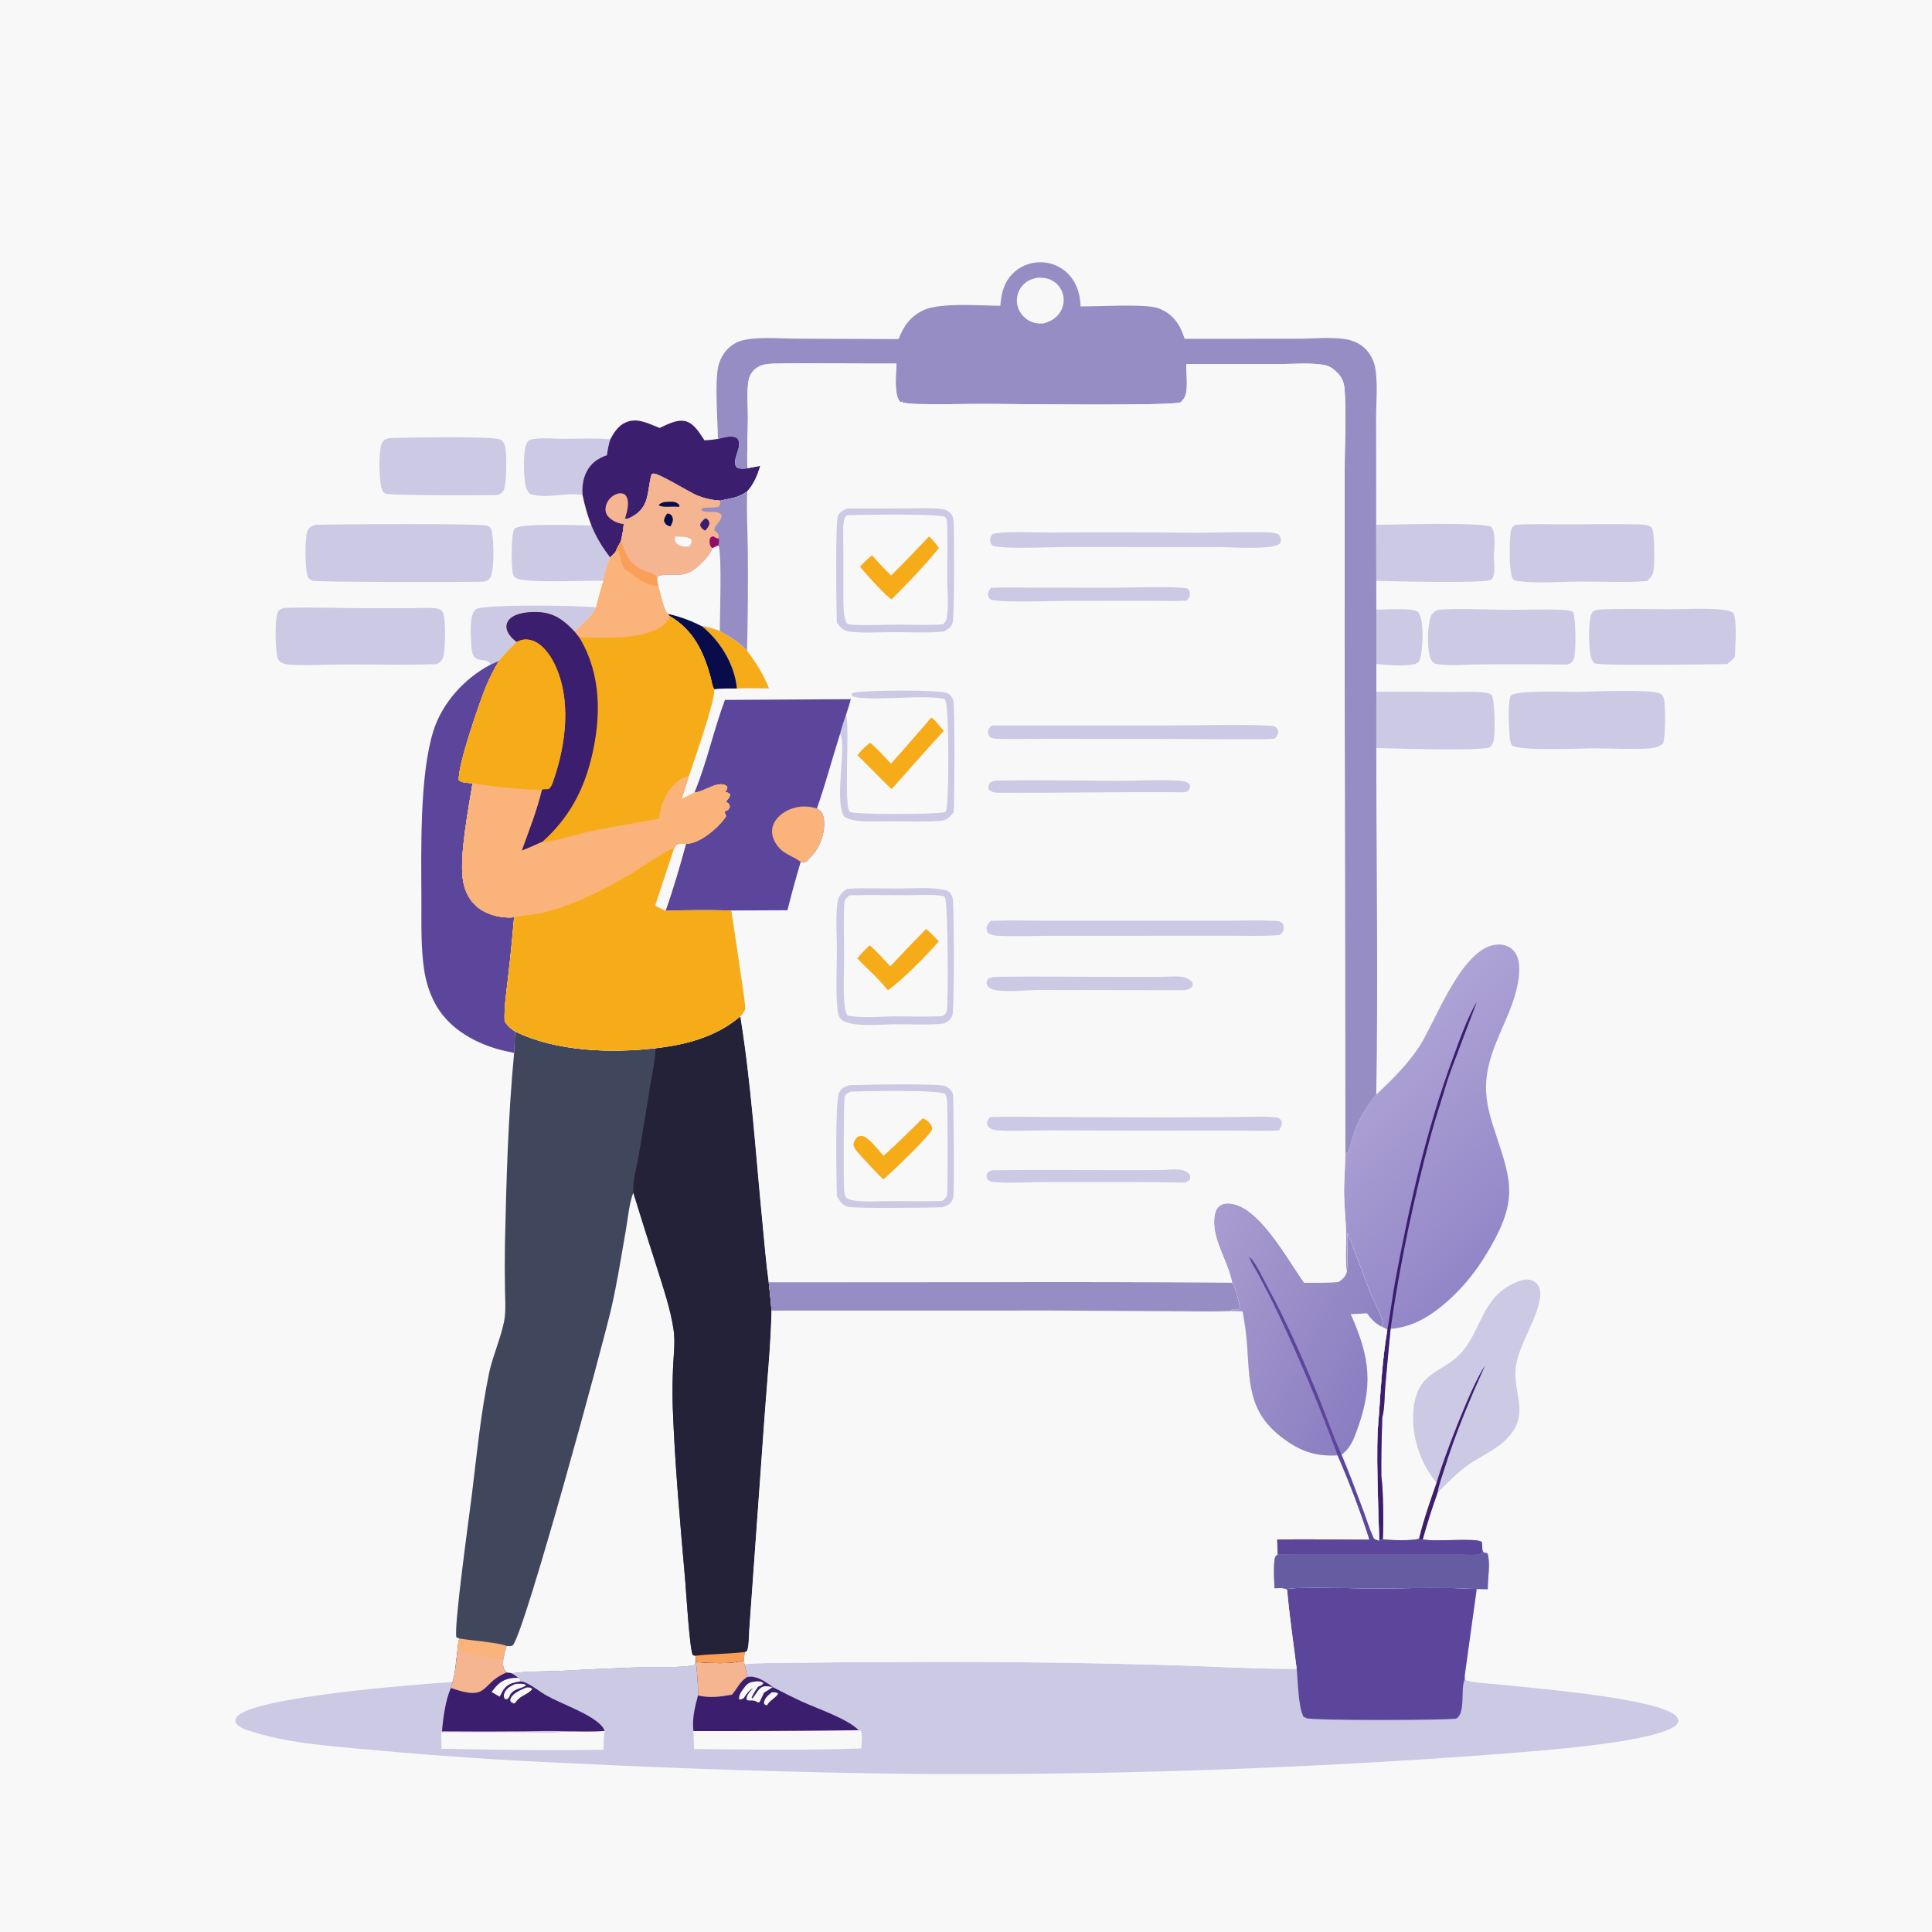<?xml version="1.0" encoding="utf-8" ?>
<svg xmlns="http://www.w3.org/2000/svg" xmlns:xlink="http://www.w3.org/1999/xlink" width="1024" height="1024">
	<path fill="#F8F8F9" d="M0 0L1024 0L1024 1024L0 1024L0 0Z"/>
	<path fill="#CCC9E5" d="M729.486 323.11C733.278 323.217 749.657 321.954 751.647 324.409C754.885 328.402 754.104 341.724 753.233 346.781C753.007 348.093 752.555 350.245 751.502 351.18C748.709 353.659 733.768 352.441 729.491 351.955L729.486 323.11Z"/>
	<path fill="#CCC9E5" d="M260.089 352.211C258.418 348.525 253.845 350.995 251.44 348.218C249.856 346.388 249.82 342.109 249.703 339.741C249.514 335.908 248.696 325.539 252.174 322.948C255.982 320.112 307.195 320.924 315.972 321.896C313.121 327.936 309.04 330.27 304.618 334.829C299.135 328.862 293.689 324.722 285.212 324.393C280.557 324.212 273.969 324.627 270.382 327.848C269.205 328.905 268.518 330.205 268.414 331.801C268.245 334.379 270.099 336.958 271.871 338.635C272.486 339.218 273.151 339.748 273.818 340.269C270.688 343.563 267.426 346.784 264.507 350.266L260.089 352.211Z"/>
	<path fill="#CCC9E5" d="M308.751 262.273C299.899 260.812 289.366 264.757 280.776 261.744C279.391 260.303 278.85 258.77 278.458 256.82C277.628 252.686 276.768 236.776 279.91 233.773C280.906 232.821 283.214 232.594 284.5 232.48C289.348 232.051 294.409 232.547 299.28 232.569C307.266 232.606 315.494 232.046 323.436 232.869C322.559 235.669 322.081 238.355 321.679 241.256C316.817 242.967 313.063 245.551 310.748 250.311C308.973 253.96 308.432 258.256 308.751 262.273Z"/>
	<path fill="#CCC9E5" d="M313.444 278.53C316.088 284.904 319.224 290.103 323.476 295.521C321.775 299.499 320.508 303.586 319.813 307.864C311.162 307.471 279.238 309.304 273.772 306.478C272.482 305.812 272.015 304.946 271.702 303.566C271.021 300.561 270.735 282.461 272.729 280.234C275.563 277.068 307.932 278.505 313.444 278.53Z"/>
	<path fill="#CCC9E5" d="M729.489 366.605Q748.961 366.578 768.431 366.77C774.055 366.82 779.934 366.429 785.518 366.935C786.849 367.055 789.646 367.324 790.55 368.393C792.491 370.688 792.41 388.59 791.776 391.962C791.438 393.765 790.875 394.865 789.573 396.137C782.697 398.171 739.286 396.709 729.476 396.472L729.489 366.605Z"/>
	<path fill="#CCC9E5" d="M729.405 278.122C739.801 278.143 783.686 276.581 790.315 279.187C793.235 282.412 791.819 291.058 791.845 295.193C791.86 297.629 792.179 300.091 792.049 302.523C791.963 304.116 791.643 306.055 790.454 307.208C788.189 309.405 736.99 308.075 729.464 307.863L729.405 278.122Z"/>
	<path fill="#CCC9E5" d="M206.286 232.197C213.996 231.936 261.381 231.01 265.278 233C266.414 233.579 267.117 234.79 267.537 235.94C268.792 239.373 268.534 256.65 267.032 259.7C266.199 261.391 265.121 261.887 263.392 262.389C256.69 262.583 206.999 262.614 204.529 261.701C203.467 261.309 202.96 260.618 202.524 259.573C200.87 255.599 200.518 238.724 202.383 234.961C203.32 233.071 204.403 232.731 206.286 232.197Z"/>
	<path fill="#CCC9E5" d="M762.111 323.183C774.125 322.371 786.623 323.122 798.684 323.21C808.717 323.283 819.064 322.708 829.052 323.309C830.757 323.412 832.141 323.588 833.722 324.241C835.284 327.53 835.548 346.266 834.016 349.567C833.257 351.2 832.267 351.698 830.625 352.236Q807.272 351.944 783.918 352.159C776.546 352.194 767.77 353.222 760.591 351.763C759.737 351.226 759.131 350.762 758.642 349.874C756.18 345.407 756.506 332.011 758.196 327.126C758.925 325.02 760.194 324.156 762.111 323.183Z"/>
	<path fill="#CCC9E5" d="M846.893 323.143C859.093 322.417 871.635 322.924 883.872 322.914C893.059 322.906 902.752 322.285 911.887 323.05C914.11 323.237 916.956 323.459 918.708 324.936C920.921 330.349 919.687 342.093 919.51 348.217C918.22 349.695 917.017 350.875 915.395 351.982C906.31 352.054 848.964 353.096 845.128 351.549C844.189 350.678 843.765 349.864 843.371 348.668C842.021 344.565 841.564 328.571 843.723 324.895C844.43 323.691 845.654 323.493 846.893 323.143Z"/>
	<path fill="#CCC9E5" d="M803.284 278.137C812.483 277.572 821.869 277.93 831.088 277.917C842.944 277.9 854.857 277.625 866.703 277.919C869.03 277.976 874.066 277.779 875.498 279.82C877.079 282.072 876.903 297.469 876.625 301.054C876.369 304.358 875.391 305.82 872.965 307.974C861.387 308.912 849.278 308.161 837.628 308.228C828.28 308.281 814.159 309.297 805.361 308.059C803.96 307.861 802.508 307.877 801.691 306.593C799.712 303.486 799.903 285.23 800.834 281.177C801.239 279.418 801.902 279.087 803.284 278.137Z"/>
	<path fill="#CCC9E5" d="M836.975 366.731C844.574 366.469 873.86 365.313 879.417 367.402C880.748 367.902 881.287 368.655 881.801 369.981C882.912 372.855 882.801 391.32 881.403 394.073C879.889 395.437 878.48 395.998 876.471 396.364C870.201 397.508 852.485 396.609 844.875 396.615C837.82 396.632 805.131 398.248 801.239 395.014C800.457 393.164 800.161 391.436 800.056 389.441C799.891 386.275 798.909 370.271 800.992 368.503C804.306 365.691 831.062 366.819 836.975 366.731Z"/>
	<path fill="#CCC9E5" d="M150.75 322.201C166.076 321.692 181.53 322.413 196.874 322.364L219.023 322.339C222.873 322.315 226.877 321.968 230.7 322.408C232.158 322.575 233.611 322.904 234.479 324.179C236.574 327.254 236.022 344.392 234.948 348.188C234.383 350.185 233.202 351.042 231.454 352C215.376 352.569 199.118 352.139 183.016 352.167C173.858 352.183 163.279 352.875 154.308 352.363C152.813 352.278 151.285 352.069 149.893 351.489C148.639 350.966 147.663 350.208 147.212 348.873C145.916 345.044 145.389 327.396 147.425 324.131C148.213 322.869 149.428 322.599 150.75 322.201Z"/>
	<path fill="#CCC9E5" d="M167.377 278.156C176.201 277.844 255.6 277.261 258.511 278.715C259.942 279.429 260.367 280.245 260.716 281.762C261.722 286.14 262.148 303.1 259.676 306.442C258.7 307.762 257.434 308.006 255.937 308.319C246.906 308.565 168.184 308.636 165.719 307.776C164.471 307.34 163.623 306.679 163.075 305.451C161.671 302.3 161.313 284.13 163.143 280.976C164.192 279.17 165.486 278.662 167.377 278.156Z"/>
	<path fill="#3C1E6E" d="M323.436 232.869C325.432 229.262 327.566 225.762 331.478 223.964C337.753 221.08 343.805 224.574 349.63 226.829C353.618 225.014 358.448 222.271 362.957 223.163C367.835 224.127 370.826 229.644 373.409 233.39C375.849 233.283 378.118 233.043 380.524 232.631C383.637 231.762 386.769 230.878 389.984 231.721C391.071 232.618 391.416 232.795 391.693 234.245C392.503 238.493 387.947 243.542 390.273 247.592C391.908 248.704 394.269 248.511 396.148 248.171L403 246.89C401.418 252.034 399.669 256.422 396.025 260.492C390.815 264.168 387.457 263.959 381.744 265.392C377.267 265.045 373.488 264.232 369.315 262.539C365.345 260.929 348.797 250.522 346.138 251.026C345.82 251.086 345.593 251.374 345.321 251.549C342.83 260.427 344.619 268.521 335.141 273.813C333.977 274.463 333.006 275.05 331.646 275.111L331.267 274.913L330.604 277.8C330.369 280.865 329.78 283.789 329.154 286.792C328.166 288.63 326.84 290.6 326.254 292.594C325.304 293.549 324.337 294.484 323.476 295.521C319.224 290.103 316.088 284.904 313.444 278.53C311.429 273.196 309.877 267.864 308.751 262.273C308.432 258.256 308.973 253.96 310.748 250.311C313.063 245.551 316.817 242.967 321.679 241.256C322.081 238.355 322.559 235.669 323.436 232.869Z"/>
	<path fill="#F6B591" d="M330.604 277.8C327.639 277.39 325.165 276.417 322.911 274.363C321.652 273.215 320.966 271.776 320.93 270.068C320.883 267.842 321.892 265.632 323.434 264.054C324.812 262.644 327.18 261.239 329.238 261.47C330.366 261.596 331.294 261.977 331.906 262.973C333.908 266.233 332.279 271.508 331.267 274.913L330.604 277.8Z"/>
	<path fill="#CCC9E5" d="M761.407 785.916L760.894 785.289C752.318 774.7 747.77 760.086 749.216 746.507C749.922 739.876 752.251 733.625 757.64 729.378C763.466 724.788 770.037 722.32 774.968 716.477C785.465 704.04 785.671 687.78 802.468 680.14C805.018 678.98 807.817 677.844 810.671 678.292C812.548 678.586 814.301 679.689 815.297 681.323C817.285 684.585 816.169 689.412 815.158 692.821C812.21 702.769 806.263 711.665 803.892 721.847C800.202 737.694 813.004 749.643 797.187 763.957C791.681 768.94 784.665 771.982 778.577 776.164C772.406 780.404 767.319 785.956 761.96 791.134Q757.583 803.363 754.117 815.88C753.685 816.313 753.999 816.062 753.023 816.388L752.156 815.465C754.554 805.378 758.012 795.693 761.407 785.916Z"/>
	<path fill="#3C1E6E" d="M761.407 785.916C764.85 773.617 779.923 733.891 787.13 723.783C779.087 741.63 771.483 759.568 765.667 778.284C764.378 782.431 762.648 786.85 761.96 791.134Q757.583 803.363 754.117 815.88C753.685 816.313 753.999 816.062 753.023 816.388L752.156 815.465C754.554 805.378 758.012 795.693 761.407 785.916Z"/>
	<path fill="#5B469C" d="M260.089 352.211L264.507 350.266C261.773 354.767 259.458 359.315 257.468 364.193C254.06 372.55 242.582 405.61 243.188 413.48C244.736 415.093 248.272 414.957 250.465 415.106C248.257 428.742 243.602 452.897 245.271 465.759C245.79 469.763 247.091 473.599 249.445 476.905C253.257 482.259 259.177 485.04 265.544 485.963C267.86 486.299 270.141 486.413 272.474 486.159Q271.107 502.449 269.209 518.685C268.391 526.169 267.111 533.914 267.46 541.455C269.117 543.645 270.69 545.296 273.055 546.715L272.5 558.055C269.429 557.399 266.324 556.81 263.311 555.918C250.002 551.978 237.277 544.335 230.542 531.789C227.643 526.389 225.748 520.264 224.83 514.215C222.958 501.879 223.407 488.902 223.354 476.45C223.246 451.032 222.342 411.252 229.62 387.669C234.267 372.611 246.258 359.428 260.089 352.211Z"/>
	<defs>
		<linearGradient id="gradient_0" gradientUnits="userSpaceOnUse" x1="809.372" y1="647.297" x2="726.351" y2="560.994">
			<stop offset="0" stop-color="#9386C8"/>
			<stop offset="1" stop-color="#AEA3D5"/>
		</linearGradient>
	</defs>
	<path fill="url(#gradient_0)" d="M729.457 580.131L729.896 579.73C737.787 572.426 746.353 563.691 752.233 554.727C761.204 541.05 775.599 499.3 795.351 500.632C798.035 500.813 800.695 502.043 802.444 504.109C805.654 507.902 805.494 513.675 804.915 518.336C802.507 537.742 788.989 553.461 787.721 573.319C787.212 581.289 788.816 588.789 791.246 596.333C800.251 624.295 805.573 633.745 790.021 660.974C782.698 673.797 773.931 684.756 762.172 693.827C754.591 699.675 746.672 703.528 737.046 704.325Q735.535 719.625 734.206 734.941C733.774 740.141 733.929 746.45 732.616 751.446C732.291 761.788 732.008 772.076 732.132 782.425C733.252 790.189 733.34 807.908 732.924 815.849L731.039 816.543Q730.424 799.808 730.089 783.066C729.859 771.967 729.768 760.738 730.884 749.682C731.83 734.9 732.828 719.463 735.321 704.881C734.427 704.026 732.973 703.532 731.854 702.989L733.059 701.723C732.389 697.182 728.363 690.409 726.563 685.856C722.33 675.15 718.547 664.266 714.229 653.594C713.739 660.276 714.766 667.255 713.813 673.867C712.863 667.667 713.576 660.534 713.474 654.223C713.363 647.288 712.518 640.385 712.401 633.456C712.276 626.06 713.025 618.643 713.023 611.229L713.455 611.51C715.244 610.516 716.23 605.08 716.787 603.138C719.307 594.346 723.758 587.221 729.457 580.131Z"/>
	<path fill="#3C1E6E" d="M735.321 704.881C736.925 696.326 737.89 687.669 739.481 679.108C746.898 639.184 755.963 598.905 770.071 560.776C773.78 550.752 777.337 540.292 782.7 531.015C782.791 531.399 768.51 568.066 767.039 573.09C764.22 582.714 760.936 592.219 758.302 601.895C749.405 634.562 741.776 670.835 737.046 704.325Q735.535 719.625 734.206 734.941C733.774 740.141 733.929 746.45 732.616 751.446C732.291 761.788 732.008 772.076 732.132 782.425C733.252 790.189 733.34 807.908 732.924 815.849L731.039 816.543Q730.424 799.808 730.089 783.066C729.859 771.967 729.768 760.738 730.884 749.682C731.83 734.9 732.828 719.463 735.321 704.881Z"/>
	<path fill="#978DC5" d="M530.174 162.059C530.707 155.051 532.312 148.913 537.803 144.029C542.007 140.291 547.797 138.552 553.373 139.09Q553.879 139.138 554.381 139.21Q554.884 139.283 555.382 139.38Q555.881 139.477 556.374 139.599Q556.867 139.72 557.354 139.866Q557.84 140.012 558.319 140.181Q558.798 140.35 559.268 140.543Q559.738 140.735 560.198 140.951Q560.658 141.166 561.107 141.404Q561.555 141.641 561.992 141.901Q562.429 142.16 562.852 142.441Q563.275 142.721 563.684 143.022Q564.094 143.323 564.487 143.644Q564.881 143.965 565.259 144.304Q565.636 144.644 565.997 145.002Q566.357 145.36 566.7 145.735Q567.042 146.11 567.366 146.501C571.077 151.005 572.537 156.66 572.742 162.39C582.159 162.497 605.452 161.028 612.872 163.076Q614.154 163.435 615.376 163.964Q616.598 164.492 617.737 165.181Q618.877 165.87 619.913 166.706Q620.948 167.542 621.862 168.511C624.923 171.693 626.549 175.462 627.895 179.577L687.969 179.54C696.012 179.547 705.133 178.502 713.002 179.757C717.003 180.395 720.785 181.959 723.669 184.869Q724.168 185.378 724.629 185.922Q725.089 186.467 725.508 187.044Q725.927 187.62 726.302 188.227Q726.677 188.833 727.007 189.465Q727.336 190.097 727.618 190.752Q727.9 191.407 728.133 192.08Q728.366 192.754 728.549 193.443Q728.732 194.132 728.863 194.833C730.366 203.258 729.346 213.087 729.349 221.705L729.405 278.122L729.464 307.863L729.486 323.11L729.491 351.955L729.489 366.605L729.476 396.472C729.471 457.654 730.487 518.966 729.457 580.131C723.758 587.221 719.307 594.346 716.787 603.138C716.23 605.08 715.244 610.516 713.455 611.51L713.023 611.229L712.676 338.447L712.708 248.798C712.713 234.953 713.705 219.852 712.629 206.156C712.369 202.858 711.363 200.149 709.041 197.771C707.36 196.048 705.266 194.284 702.873 193.695C695.902 191.98 684.163 193.013 676.77 193.01L628.735 193.004C628.773 197.22 629.246 201.483 628.987 205.696C628.793 208.865 628.068 211.119 625.714 213.274C619.957 215.222 536.05 214.105 523.393 214.072C510.998 214.04 498.553 214.44 486.166 214.146C483.49 214.082 480.864 213.778 478.215 213.413L478.488 212.865L477.202 213.132C473.537 209.377 475.074 197.872 475.089 192.695C453.228 192.927 431.266 192.171 409.429 192.762C405.47 192.869 401.966 193.564 399.198 196.624C397.872 198.089 397.077 199.778 396.75 201.718C395.7 207.959 396.446 215.007 396.404 221.38C396.346 230.309 395.83 239.244 396.148 248.171C394.269 248.511 391.908 248.704 390.273 247.592C387.947 243.542 392.503 238.493 391.693 234.245C391.416 232.795 391.071 232.618 389.984 231.721C386.769 230.878 383.637 231.762 380.524 232.631C380.41 222.91 378.731 202.676 380.75 194.006Q381.044 192.754 381.5 191.552Q381.955 190.349 382.565 189.217Q383.175 188.085 383.929 187.044Q384.683 186.002 385.567 185.068C388.195 182.348 391.49 180.678 395.198 180.019C403.804 178.488 413.935 179.489 422.694 179.511L476.264 179.718C478.951 172.749 482.634 167.496 489.681 164.313C498.631 160.269 519.628 162.014 530.174 162.059Z"/>
	<path fill="#F8F8F9" d="M550.321 147.128C552.883 147.201 555.21 147.388 557.516 148.608Q558.031 148.875 558.516 149.193Q559.001 149.511 559.453 149.875Q559.904 150.24 560.316 150.648Q560.729 151.055 561.099 151.502Q561.468 151.949 561.792 152.431Q562.115 152.913 562.388 153.424Q562.662 153.936 562.883 154.472Q563.104 155.008 563.27 155.564Q563.449 156.153 563.566 156.758Q563.683 157.362 563.737 157.976Q563.79 158.589 563.781 159.205Q563.771 159.821 563.698 160.432Q563.625 161.043 563.489 161.644Q563.354 162.245 563.157 162.828Q562.96 163.411 562.704 163.971Q562.448 164.531 562.135 165.062C560.029 168.662 556.764 170.427 552.859 171.488C550.146 171.578 547.596 171.265 545.218 169.872C542.221 168.115 540.089 165.307 539.274 161.922Q539.133 161.326 539.054 160.719Q538.975 160.112 538.959 159.5Q538.944 158.887 538.992 158.277Q539.04 157.666 539.151 157.064Q539.262 156.462 539.435 155.875Q539.608 155.287 539.841 154.721Q540.074 154.154 540.364 153.615Q540.654 153.076 540.999 152.57C543.316 149.15 546.394 147.821 550.321 147.128Z"/>
	<path fill="#CCC9E5" d="M682.237 842.877L682.999 841.979C696.281 840.925 712.989 841.881 726.763 841.911C745.287 841.952 764.236 841.131 782.695 842.18L776.35 888.007L776.345 890.167C778.398 891.854 790.892 892.427 794.071 892.769C813.719 894.882 870.222 899.425 885.755 907.692C887.681 908.717 889.152 909.793 889.65 912.03C889.114 913.957 888.281 914.714 886.533 915.663C870.82 924.189 816.147 927.872 796.088 929.544Q718.221 935.426 640.177 938.097Q562.133 940.768 484.046 940.222Q392.345 939.066 300.75 934.493C266.844 932.994 233.256 930.791 199.464 927.68C177.77 925.683 154.249 924.362 133.384 917.754C130.248 916.761 126.739 915.811 124.864 912.912C124.727 911.647 124.669 911.288 125.432 910.167C132.804 899.333 223.18 892.564 239.886 891.489C241.335 886.847 241.59 881.258 242.252 876.423L242.736 871.918L243.377 868.409C248.596 869.357 265.083 870.676 268.511 872.38C267.775 874.761 267.217 877.076 266.74 879.519C266.63 881.904 266.303 883.859 268.001 885.755C268.203 885.981 268.416 886.197 268.623 886.418C269.49 886.528 270.585 886.524 271.358 886.925C279.363 885.691 288.234 885.994 296.348 885.612Q319.201 884.357 342.075 883.572C350.31 883.37 359.901 884.083 367.936 882.567C368.87 881.401 368.677 880.454 368.791 879.004L368.855 880.926C376.915 881.372 386.559 882.303 394.331 880L394.655 882.054C402.839 881.283 411.106 881.482 419.32 881.354Q443.143 880.98 466.969 880.971Q540.706 880.349 614.417 882.396C638.648 882.946 663.068 884.635 687.277 884.503C685.531 870.665 683.442 856.769 682.237 842.877Z"/>
	<path fill="#F8F8F9" d="M320.419 917.458C319.889 920.675 319.985 924.136 319.875 927.398C291.308 927.968 262.591 927.46 234.025 926.865C233.911 923.948 233.864 921.026 233.791 918.107L277.667 918.151C283.614 918.154 293.642 919.096 299.082 917.644C306.132 917.62 313.398 917.966 320.419 917.458Z"/>
	<path fill="#F8F8F9" d="M455.165 917.059L456.217 917.398C457.387 919.843 456.642 924 456.453 926.713C427.485 927.799 396.929 927.291 367.878 927.026L367.543 917.501Q411.356 917.573 455.165 917.059Z"/>
	<path fill="#3C1E6E" d="M368.855 880.926C376.915 881.372 386.559 882.303 394.331 880L394.655 882.054L396.09 888.818C400.683 887.99 404.697 890.776 408.362 893.24C408.971 893.65 408.83 893.573 409.525 894.182Q417.092 898.16 424.832 901.789C433.377 905.703 448.839 910.788 455.165 917.059Q411.356 917.573 367.543 917.501C366.685 911.059 368.349 904.799 369.942 898.62C370.103 892.714 369.506 886.791 368.855 880.926Z"/>
	<path fill="#F8F8F9" d="M409.054 896.967C410.486 896.979 411.226 896.795 412.447 897.582C411.664 899.439 408.622 901.004 407.253 902.763C407.156 902.887 407.064 903.015 406.969 903.141L406.483 903.838C405.409 903.588 405.468 903.646 404.879 902.716C405.294 899.827 406.938 898.763 409.054 896.967Z"/>
	<path fill="#F8F8F9" d="M399.175 894.655C396.772 896.137 395.713 897.782 394.174 900.067C393.161 900.538 392.862 900.893 391.73 900.711C391.456 898.372 393.253 896.022 394.642 894.241C396.203 892.239 397.382 891.566 399.926 891.274C401.585 891.084 403.268 890.935 404.601 892.031C403.975 893.317 403.076 893.422 401.826 894.019C400.439 895.858 399.373 897.636 398.38 899.714L398.599 900.306C400.386 898.65 401.582 895.566 403.542 894.353C405.271 893.283 407.688 893.835 409.525 894.182C408.019 895.197 406.526 896.244 404.955 897.157Q403.745 899.666 402.575 902.195C401.217 902.335 401.924 902.487 400.987 901.883C399.774 901.102 397.916 901.304 396.525 901.298L395.706 900.79C395.522 899.144 396.673 897.57 397.674 896.351C398.153 895.768 398.664 895.211 399.175 894.655Z"/>
	<path fill="#F6B591" d="M368.855 880.926C376.915 881.372 386.559 882.303 394.331 880L394.655 882.054L396.09 888.818C392.342 891.042 390.696 895.007 387.983 898.221C381.714 899.356 376.243 900.07 369.942 898.62C370.103 892.714 369.506 886.791 368.855 880.926Z"/>
	<path fill="#3C1E6E" d="M243.377 868.409C248.596 869.357 265.083 870.676 268.511 872.38C267.775 874.761 267.217 877.076 266.74 879.519C266.63 881.904 266.303 883.859 268.001 885.755C268.203 885.981 268.416 886.197 268.623 886.418C269.49 886.528 270.585 886.524 271.358 886.925C272.513 887.686 273.678 888.431 274.779 889.27L275.969 890.517L275.562 891.21C276.307 891.239 277.01 891.254 277.719 891.518C281.7 892.998 286.046 896.63 289.85 898.775C297.752 903.231 313.423 908.424 319.077 914.983C319.717 915.725 320.21 916.494 320.419 917.458C313.398 917.966 306.132 917.62 299.082 917.644C292.112 917.247 284.945 917.612 277.958 917.64Q256.12 917.836 234.282 917.638C234.796 910.669 236.155 901.058 238.964 894.667L239.886 891.489C241.335 886.847 241.59 881.258 242.252 876.423L242.736 871.918L243.377 868.409Z"/>
	<path fill="#F8F8F9" d="M273.048 892.549C274.938 892.416 277.32 892.138 278.947 893.139C276.912 894.994 273.499 894.765 271.228 897.151C270.993 897.398 270.769 897.655 270.539 897.907C270.16 898.827 269.876 899.777 269.055 900.4C268.496 900.825 268.126 900.561 267.495 900.443C266.975 899.327 266.868 898.705 267.294 897.502C268.23 894.858 270.668 893.673 273.048 892.549Z"/>
	<path fill="#F8F8F9" d="M278.967 894.414C280.029 894.294 280.68 894.407 281.701 894.714L281.998 895.399C279.203 898.584 275.433 898.587 273.017 902.683L271.787 902.87L271.894 902.065L271.443 902.725L271.204 902.583L271.195 901.715L270.876 902.314C270.394 901.381 270.27 901.044 270.746 900.033C272.056 897.247 276.268 895.575 278.967 894.414Z"/>
	<path fill="#F8F8F9" d="M260.564 896.797C261.476 895.647 262.36 894.405 263.394 893.359C266.667 890.046 270.254 889.22 274.779 889.27L275.969 890.517L275.562 891.21C274.141 891.422 272.743 891.703 271.377 892.159C267.768 893.366 266.42 896.066 264.849 899.241C263.384 898.492 261.98 897.631 260.564 896.797Z"/>
	<path fill="#F6B591" d="M243.377 868.409C248.596 869.357 265.083 870.676 268.511 872.38C267.775 874.761 267.217 877.076 266.74 879.519C266.63 881.904 266.303 883.859 268.001 885.755C268.203 885.981 268.416 886.197 268.623 886.418L268.016 886.669C254.372 892.459 259.615 901.924 238.964 894.667L239.886 891.489C241.335 886.847 241.59 881.258 242.252 876.423L242.736 871.918L243.377 868.409Z"/>
	<path fill="#FAB37A" d="M243.377 868.409C248.596 869.357 265.083 870.676 268.511 872.38C267.775 874.761 267.217 877.076 266.74 879.519C262.656 879.334 245.839 876.372 243.029 874.469L242.736 871.918L243.377 868.409Z"/>
	<path fill="#5B469C" d="M682.237 842.877L682.999 841.979C696.281 840.925 712.989 841.881 726.763 841.911C745.287 841.952 764.236 841.131 782.695 842.18L776.35 888.007L776.345 890.167C773.978 894.833 776.943 907.929 771.928 910.815C770.18 911.82 695.318 912.043 692.364 910.649C692.078 910.515 691.84 910.286 691.545 910.171C691.372 910.104 691.176 910.134 690.991 910.116C688.019 904.65 687.971 891.236 687.277 884.503C685.531 870.665 683.442 856.769 682.237 842.877Z"/>
	<path fill="#40465C" d="M347.476 555.585C363.836 553.736 379.648 549.514 392.398 538.707C398.202 574.617 400.516 611.539 404.086 647.754C405.132 658.359 405.962 669.095 407.43 679.648Q408.254 687.137 408.925 694.641C408.489 713.613 406.52 732.765 405.163 751.706L397.091 864.248C396.964 866.172 396.943 874.338 395.708 875.239C395.48 875.406 395.194 875.473 394.937 875.591C394.521 877.106 394.386 878.432 394.331 880C386.559 882.303 376.915 881.372 368.855 880.926L368.791 879.004C368.677 880.454 368.87 881.401 367.936 882.567C359.901 884.083 350.31 883.37 342.075 883.572Q319.201 884.357 296.348 885.612C288.234 885.994 279.363 885.691 271.358 886.925C270.585 886.524 269.49 886.528 268.623 886.418C268.416 886.197 268.203 885.981 268.001 885.755C266.303 883.859 266.63 881.904 266.74 879.519C267.217 877.076 267.775 874.761 268.511 872.38C265.083 870.676 248.596 869.357 243.377 868.409L241.923 867.816C240.298 863.604 248.815 802.763 250.118 792.059C252.718 770.72 254.867 748.732 259.239 727.699C261.232 718.115 266.723 706.224 267.601 697.502C268.07 692.847 267.711 687.931 267.652 683.252Q267.43 671.156 267.636 659.061C268.369 625.442 269.317 591.543 272.5 558.055L273.055 546.715C294.855 557.38 323.627 558.268 347.476 555.585Z"/>
	<path fill="#F8F8F9" d="M335.659 632.128Q341.915 652.369 348.411 672.535C351.662 682.882 355.324 693.68 356.972 704.425C357.982 711.015 357.077 717.634 356.765 724.249Q356.284 734.692 356.55 745.143C357.648 776.113 360.518 807.07 363.2 837.933C363.644 843.051 365.544 874.883 367.263 877.27L368.553 877.584L368.791 879.004C368.677 880.454 368.87 881.401 367.936 882.567C359.901 884.083 350.31 883.37 342.075 883.572Q319.201 884.357 296.348 885.612C288.234 885.994 279.363 885.691 271.358 886.925C270.585 886.524 269.49 886.528 268.623 886.418C268.416 886.197 268.203 885.981 268.001 885.755C266.303 883.859 266.63 881.904 266.74 879.519C267.217 877.076 267.775 874.761 268.511 872.38C269.824 872.533 270.523 872.654 271.776 872.114C278.376 864.508 320.103 710.853 324.224 692.468C327.262 678.919 329.428 665.13 331.807 651.454C332.872 645.327 333.454 637.918 335.659 632.128Z"/>
	<path fill="#232239" d="M347.476 555.585C363.836 553.736 379.648 549.514 392.398 538.707C398.202 574.617 400.516 611.539 404.086 647.754C405.132 658.359 405.962 669.095 407.43 679.648Q408.254 687.137 408.925 694.641C408.489 713.613 406.52 732.765 405.163 751.706L397.091 864.248C396.964 866.172 396.943 874.338 395.708 875.239C395.48 875.406 395.194 875.473 394.937 875.591C394.521 877.106 394.386 878.432 394.331 880C386.559 882.303 376.915 881.372 368.855 880.926L368.791 879.004L368.553 877.584L367.263 877.27C365.544 874.883 363.644 843.051 363.2 837.933C360.518 807.07 357.648 776.113 356.55 745.143Q356.284 734.692 356.765 724.249C357.077 717.634 357.982 711.015 356.972 704.425C355.324 693.68 351.662 682.882 348.411 672.535Q341.915 652.369 335.659 632.128C335.264 626.181 337.424 618.797 338.459 612.837Q341.568 594.639 344.479 576.409C345.588 569.564 347.164 562.507 347.476 555.585Z"/>
	<path fill="#FA9F58" d="M368.553 877.584C377.309 876.555 386.18 876.642 394.937 875.591C394.521 877.106 394.386 878.432 394.331 880C386.559 882.303 376.915 881.372 368.855 880.926L368.791 879.004L368.553 877.584Z"/>
	<path fill="#F8F8F9" d="M653.06 679.875C650.988 668.637 643.004 658.114 643.534 646.517C643.647 644.062 644.227 640.859 646.295 639.232C648.158 637.766 650.634 637.644 652.902 638.017C668.103 640.517 682.769 668.113 691.199 679.818C697.277 679.848 703.324 679.885 709.394 679.501C711.593 677.783 713.225 676.699 713.813 673.867C714.766 667.255 713.739 660.276 714.229 653.594C718.547 664.266 722.33 675.15 726.563 685.856C728.363 690.409 732.389 697.182 733.059 701.723L731.854 702.989C732.973 703.532 734.427 704.026 735.321 704.881C732.828 719.463 731.83 734.9 730.884 749.682C729.768 760.738 729.859 771.967 730.089 783.066Q730.424 799.808 731.039 816.543L732.924 815.849C735.768 816.391 750.186 816.747 752.156 815.465L753.023 816.388C753.999 816.062 753.685 816.313 754.117 815.88C760.467 817.394 782.505 814.865 785.373 817.285C785.614 818.757 785.686 820.067 785.676 821.56L786.257 822.761L788.438 823.379C790.043 828.718 788.468 836.573 788.545 842.262C786.608 842.239 784.624 842.309 782.695 842.18C764.236 841.131 745.287 841.952 726.763 841.911C712.989 841.881 696.281 840.925 682.999 841.979L682.237 842.877C683.442 856.769 685.531 870.665 687.277 884.503C663.068 884.635 638.648 882.946 614.417 882.396Q540.706 880.349 466.969 880.971Q443.143 880.98 419.32 881.354C411.106 881.482 402.839 881.283 394.655 882.054L394.331 880C394.386 878.432 394.521 877.106 394.937 875.591C395.194 875.473 395.48 875.406 395.708 875.239C396.943 874.338 396.964 866.172 397.091 864.248L405.163 751.706C406.52 732.765 408.489 713.613 408.925 694.641L557.465 694.61L623.788 694.984C633.355 694.987 643.057 695.289 652.609 694.891L652.685 694.371C654.21 693.326 655.701 694.382 657.431 693.675C656.336 689.891 655.312 682.97 653.06 679.875Z"/>
	<defs>
		<linearGradient id="gradient_1" gradientUnits="userSpaceOnUse" x1="733.398" y1="727.695" x2="628.399" y2="675.211">
			<stop offset="0" stop-color="#8B7EC1"/>
			<stop offset="1" stop-color="#A89CD0"/>
		</linearGradient>
	</defs>
	<path fill="url(#gradient_1)" d="M653.06 679.875C650.988 668.637 643.004 658.114 643.534 646.517C643.647 644.062 644.227 640.859 646.295 639.232C648.158 637.766 650.634 637.644 652.902 638.017C668.103 640.517 682.769 668.113 691.199 679.818C697.277 679.848 703.324 679.885 709.394 679.501C711.593 677.783 713.225 676.699 713.813 673.867C714.766 667.255 713.739 660.276 714.229 653.594C718.547 664.266 722.33 675.15 726.563 685.856C728.363 690.409 732.389 697.182 733.059 701.723L731.854 702.989C732.973 703.532 734.427 704.026 735.321 704.881C732.828 719.463 731.83 734.9 730.884 749.682C729.768 760.738 729.859 771.967 730.089 783.066Q730.424 799.808 731.039 816.543L732.924 815.849C735.768 816.391 750.186 816.747 752.156 815.465L753.023 816.388C753.999 816.062 753.685 816.313 754.117 815.88C760.467 817.394 782.505 814.865 785.373 817.285C785.614 818.757 785.686 820.067 785.676 821.56L786.257 822.761L788.438 823.379C790.043 828.718 788.468 836.573 788.545 842.262C786.608 842.239 784.624 842.309 782.695 842.18C764.236 841.131 745.287 841.952 726.763 841.911C712.989 841.881 696.281 840.925 682.999 841.979L682.237 842.877L681.997 842.355C680.246 841.429 677.431 841.8 675.463 841.802C675.381 836.922 674.918 831.536 675.549 826.718C675.75 825.182 675.977 824.847 677.212 823.936L676.928 815.969C693.214 815.767 709.53 816.018 725.819 816.065C721.63 802.514 714.71 784.447 708.962 771.377C698.621 771.943 690.958 769.911 682.407 764.05C662.219 750.212 662.444 735.715 661.023 713.538C660.623 707.285 659.723 701.192 658.595 695.036L652.609 694.891L652.685 694.371C654.21 693.326 655.701 694.382 657.431 693.675C656.336 689.891 655.312 682.97 653.06 679.875Z"/>
	<path fill="#5B469C" d="M708.962 771.377Q694.875 732.872 677.261 695.848C674.068 689.019 670.628 682.373 667.091 675.718C665.62 672.95 663.263 669.606 662.307 666.671C662.205 666.357 662.149 666.031 662.07 665.711C662.032 666.604 662.001 666.248 662.071 666.781L662.988 666.792C666.425 670.887 669.065 676.975 671.639 681.705C682.116 700.955 691.132 721.511 699.396 741.795C703.333 751.458 706.693 761.508 711.071 770.966C715.246 780.846 718.998 790.933 722.747 800.981C724.411 805.441 725.81 810.197 727.802 814.5C728.162 815.277 728.173 815.585 729.002 815.926C729.69 816.209 730.318 816.382 731.039 816.543L732.924 815.849C735.768 816.391 750.186 816.747 752.156 815.465L753.023 816.388C753.999 816.062 753.685 816.313 754.117 815.88C760.467 817.394 782.505 814.865 785.373 817.285C785.614 818.757 785.686 820.067 785.676 821.56L785.351 823.099C784.659 823.512 784.084 823.84 783.267 823.927C779.849 824.292 776.137 823.956 772.683 823.954L750.477 823.949L677.212 823.936L676.928 815.969C693.214 815.767 709.53 816.018 725.819 816.065C721.63 802.514 714.71 784.447 708.962 771.377Z"/>
	<path fill="#F8F8F9" d="M715.912 696.527C718.782 696.426 721.657 696.217 724.524 696.056C726.674 699.047 728.633 701.146 731.854 702.989C732.973 703.532 734.427 704.026 735.321 704.881C732.828 719.463 731.83 734.9 730.884 749.682C729.768 760.738 729.859 771.967 730.089 783.066Q730.424 799.808 731.039 816.543C730.318 816.382 729.69 816.209 729.002 815.926C728.173 815.585 728.162 815.277 727.802 814.5C725.81 810.197 724.411 805.441 722.747 800.981C718.998 790.933 715.246 780.846 711.071 770.966C714.995 768.28 717.013 764.012 718.65 759.674C727.951 735.02 726.462 720.173 715.912 696.527Z"/>
	<path fill="#665CA1" d="M785.676 821.56L786.257 822.761L788.438 823.379C790.043 828.718 788.468 836.573 788.545 842.262C786.608 842.239 784.624 842.309 782.695 842.18C764.236 841.131 745.287 841.952 726.763 841.911C712.989 841.881 696.281 840.925 682.999 841.979L682.237 842.877L681.997 842.355C680.246 841.429 677.431 841.8 675.463 841.802C675.381 836.922 674.918 831.536 675.549 826.718C675.75 825.182 675.977 824.847 677.212 823.936L750.477 823.949L772.683 823.954C776.137 823.956 779.849 824.292 783.267 823.927C784.084 823.84 784.659 823.512 785.351 823.099L785.676 821.56Z"/>
	<path fill="#F8F8F9" d="M396.148 248.171C395.83 239.244 396.346 230.309 396.404 221.38C396.446 215.007 395.7 207.959 396.75 201.718C397.077 199.778 397.872 198.089 399.198 196.624C401.966 193.564 405.47 192.869 409.429 192.762C431.266 192.171 453.228 192.927 475.089 192.695C475.074 197.872 473.537 209.377 477.202 213.132L478.488 212.865L478.215 213.413C480.864 213.778 483.49 214.082 486.166 214.146C498.553 214.44 510.998 214.04 523.393 214.072C536.05 214.105 619.957 215.222 625.714 213.274C628.068 211.119 628.793 208.865 628.987 205.696C629.246 201.483 628.773 197.22 628.735 193.004L676.77 193.01C684.163 193.013 695.902 191.98 702.873 193.695C705.266 194.284 707.36 196.048 709.041 197.771C711.363 200.149 712.369 202.858 712.629 206.156C713.705 219.852 712.713 234.953 712.708 248.798L712.676 338.447L713.023 611.229C713.025 618.643 712.276 626.06 712.401 633.456C712.518 640.385 713.363 647.288 713.474 654.223C713.576 660.534 712.863 667.667 713.813 673.867C713.225 676.699 711.593 677.783 709.394 679.501C703.324 679.885 697.277 679.848 691.199 679.818C682.769 668.113 668.103 640.517 652.902 638.017C650.634 637.644 648.158 637.766 646.295 639.232C644.227 640.859 643.647 644.062 643.534 646.517C643.004 658.114 650.988 668.637 653.06 679.875C655.312 682.97 656.336 689.891 657.431 693.675C655.701 694.382 654.21 693.326 652.685 694.371L652.609 694.891C643.057 695.289 633.355 694.987 623.788 694.984L557.465 694.61L408.925 694.641Q408.254 687.137 407.43 679.648C405.962 669.095 405.132 658.359 404.086 647.754C400.516 611.539 398.202 574.617 392.398 538.707C379.648 549.514 363.836 553.736 347.476 555.585C323.627 558.268 294.855 557.38 273.055 546.715C270.69 545.296 269.117 543.645 267.46 541.455C267.111 533.914 268.391 526.169 269.209 518.685Q271.107 502.449 272.474 486.159C270.141 486.413 267.86 486.299 265.544 485.963C259.177 485.04 253.257 482.259 249.445 476.905C247.091 473.599 245.79 469.763 245.271 465.759C243.602 452.897 248.257 428.742 250.465 415.106C248.272 414.957 244.736 415.093 243.188 413.48C242.582 405.61 254.06 372.55 257.468 364.193C259.458 359.315 261.773 354.767 264.507 350.266C267.426 346.784 270.688 343.563 273.818 340.269C273.151 339.748 272.486 339.218 271.871 338.635C270.099 336.958 268.245 334.379 268.414 331.801C268.518 330.205 269.205 328.905 270.382 327.848C273.969 324.627 280.557 324.212 285.212 324.393C293.689 324.722 299.135 328.862 304.618 334.829C309.04 330.27 313.121 327.936 315.972 321.896C317.198 317.205 318.376 312.496 319.813 307.864C320.508 303.586 321.775 299.499 323.476 295.521C324.337 294.484 325.304 293.549 326.254 292.594C326.84 290.6 328.166 288.63 329.154 286.792C329.78 283.789 330.369 280.865 330.604 277.8L331.267 274.913L331.646 275.111C333.006 275.05 333.977 274.463 335.141 273.813C344.619 268.521 342.83 260.427 345.321 251.549C345.593 251.374 345.82 251.086 346.138 251.026C348.797 250.522 365.345 260.929 369.315 262.539C373.488 264.232 377.267 265.045 381.744 265.392C387.457 263.959 390.815 264.168 396.025 260.492C399.669 256.422 401.418 252.034 403 246.89L396.148 248.171Z"/>
	<path fill="#F6AB19" d="M371.94 331.823C375.156 332.148 378.477 333.299 381.495 334.448C386.787 337.329 391.796 340.35 395.94 344.798C400.582 351.138 404.734 357.518 407.601 364.888C401.932 364.81 396.262 364.675 390.596 364.909C390.581 364.755 390.568 364.601 390.551 364.448C389.198 351.903 381.653 339.616 371.94 331.823Z"/>
	<path fill="#090C4B" d="M354.047 325.312C360.409 326.735 366.139 328.84 371.94 331.823C381.653 339.616 389.198 351.903 390.551 364.448C390.568 364.601 390.581 364.755 390.596 364.909C386.672 364.988 382.484 364.769 378.608 365.331C377.557 364.075 377.113 360.66 376.642 358.929C372.938 345.329 367.537 333.888 354.957 326.51C354.413 326.265 354.329 325.822 354.047 325.312Z"/>
	<path fill="#F6AB19" d="M493.581 380.34C495.798 381.499 498.365 385.483 500.233 387.39C490.8 397.482 481.815 407.983 472.579 418.254C468.984 414.958 465.598 411.374 462.142 407.931C459.634 405.34 457.034 402.828 454.476 400.286C456.49 397.74 458.598 395.545 461.222 393.627C465.144 397.001 468.672 401.003 472.239 404.747C479.501 396.759 486.489 388.482 493.581 380.34Z"/>
	<path fill="#CCC9E5" d="M527.516 413.759C548.994 413.292 570.564 413.749 592.051 413.847C602.692 413.896 613.747 413.094 624.326 413.762C626.467 413.898 628.497 414.097 630.283 415.357C630.8 416.507 631.057 416.963 630.367 418.197C629.626 419.523 628.969 419.6 627.625 419.926C595.528 419.631 563.448 420.298 531.362 420.195C528.773 420.186 526.043 420.431 524.091 418.463C523.774 417.219 523.666 416.805 524.316 415.589C525.034 414.248 526.173 414.083 527.516 413.759Z"/>
	<path fill="#CCC9E5" d="M526.466 620.226C548.979 619.948 571.52 620.193 594.036 620.17C601.188 620.163 608.346 620.212 615.496 620.114C618.634 620.071 621.94 619.645 625.05 619.897C627.231 620.074 629.164 620.905 630.567 622.582C630.879 623.923 630.984 624.102 630.497 625.369C629.377 626.287 628.916 626.635 627.416 626.796C604.048 626.373 580.624 626.513 557.25 626.502C547.22 626.498 536.723 627.215 526.745 626.56C525.26 626.463 524.409 625.992 523.321 624.976C522.809 623.527 522.812 623.369 523.177 621.874C524.38 620.655 524.851 620.639 526.466 620.226Z"/>
	<path fill="#CCC9E5" d="M525.273 311.562C532.998 311.209 540.846 311.47 548.584 311.471L592.129 311.477C599.335 311.477 623.691 310.563 629.387 311.946C630.341 312.898 630.657 313.117 630.722 314.547C630.799 316.208 629.927 317.272 628.822 318.358C621.92 318.709 614.854 318.422 607.936 318.424L567.516 318.444C557.798 318.461 533.183 319.582 525.43 317.926C524.358 317.095 523.932 316.904 523.705 315.477C523.453 313.894 524.33 312.691 525.273 311.562Z"/>
	<path fill="#CCC9E5" d="M528.418 517.753C550.177 517.381 572.013 517.78 593.778 517.792L614.748 517.785C618.332 517.764 622.108 517.321 625.667 517.671C628.223 517.923 630.326 518.643 631.956 520.672C632.256 522.063 632.284 522.056 631.632 523.314C630.113 524.363 629.394 524.65 627.556 524.824L550.966 524.699C544.578 524.69 531.311 526.212 525.974 524.362C524.445 523.832 523.623 523.105 522.94 521.613C522.959 520.16 522.925 519.947 523.721 518.754C525.354 517.9 526.593 517.822 528.418 517.753Z"/>
	<path fill="#CCC9E5" d="M448.451 378.793C448.504 379.021 448.561 379.249 448.612 379.478C450.277 386.898 447.232 428.016 450.38 430.241C452.739 431.909 495.535 431.648 500.049 430.545C500.567 430.418 501.047 430.409 501.344 429.93C503.129 427.046 503.024 377.072 501.286 371.79C501.087 371.186 501.018 371.192 500.601 370.528C490.122 367.746 458.052 372.286 451.348 368.734L451.552 368.825L451.616 367.374C456.176 365.64 498.11 365.479 502.193 367.39C503.613 368.054 504.647 369.469 505.165 370.918C506.239 373.921 505.887 425.157 505.405 430.676C503.007 433.391 501.772 434.86 498.078 435.109C489.514 435.686 480.705 435.315 472.116 435.297C466.218 435.285 459.932 435.729 454.104 435.004C451.7 434.704 449.389 434.136 447.367 432.776C441.995 423.673 448.972 394.936 445.26 388.966C446.097 385.522 447.33 382.155 448.451 378.793Z"/>
	<path fill="#CCC9E5" d="M525.601 384.52L619.204 384.521C637.03 384.516 655.19 383.779 672.964 384.615C674.254 384.676 675.069 384.818 676.205 385.4C677.022 386.375 677.536 386.838 677.441 388.219C677.344 389.612 676.474 390.54 675.595 391.503C669.409 392.049 663.007 391.815 656.792 391.841L616.915 391.68L559.168 391.563C548.996 391.562 538.752 391.883 528.592 391.574C527.383 391.538 526.03 391.491 524.991 390.777C524.007 390.102 523.672 389.192 523.636 388.021C523.589 386.498 524.631 385.523 525.601 384.52Z"/>
	<path fill="#CCC9E5" d="M524.775 592.048C534.921 591.71 545.162 592 555.317 592.049L615.122 592.279L654.439 592.078C661.983 592.035 669.904 591.505 677.391 592.374C678.678 593.259 678.847 593.356 679.437 594.788C679.397 596.545 678.777 597.618 677.946 599.141C669.378 599.569 660.625 599.203 652.041 599.214L601.919 599.244L556.146 599.089C547.617 599.115 538.907 599.588 530.4 599.223C528.806 599.154 526.134 598.912 524.787 597.975C523.548 597.113 523.46 596.686 523.074 595.315C523.335 593.767 523.803 593.213 524.775 592.048Z"/>
	<path fill="#CCC9E5" d="M555.604 282.257Q594.778 282.001 633.952 282.357C646.814 282.389 659.85 281.749 672.685 282.195C674.469 282.257 675.969 282.508 677.615 283.19C678.452 284.146 678.901 284.896 678.867 286.223C678.846 287.046 678.749 287.743 678.102 288.277C674.201 291.498 652.7 290.003 646.875 289.971L564.76 289.946C555.273 289.963 534.552 291.08 526.25 289.393C525.336 288.411 524.878 287.983 524.793 286.549C524.714 285.237 525.103 284.304 525.833 283.265C529.243 281.28 550.103 282.271 555.604 282.257Z"/>
	<path fill="#CCC9E5" d="M525.166 488.046C534.832 487.718 544.571 487.975 554.247 487.977L609.03 487.981L652.083 487.963C659.863 487.959 667.766 487.657 675.529 488.075C677.181 488.164 678.387 488.192 679.698 489.311C680.302 490.33 680.529 491.016 680.379 492.224C680.162 493.969 679.412 494.638 678.05 495.635C669.354 496.276 660.435 495.941 651.709 495.961L604.679 495.988L555.971 495.988C547.158 496.016 538.165 496.437 529.368 496.006C527.426 495.911 525.755 495.656 523.994 494.815C523.109 493.717 522.877 493.426 522.906 491.931C522.938 490.282 524.053 489.108 525.166 488.046Z"/>
	<path fill="#978DC5" d="M407.43 679.648L523.709 679.574Q588.386 679.379 653.06 679.875C655.312 682.97 656.336 689.891 657.431 693.675C655.701 694.382 654.21 693.326 652.685 694.371L652.609 694.891C643.057 695.289 633.355 694.987 623.788 694.984L557.465 694.61L408.925 694.641Q408.254 687.137 407.43 679.648Z"/>
	<path fill="#CCC9E5" d="M450.394 575.159C457.592 574.958 496.926 574.04 501.116 575.662C502.682 576.269 504.445 577.975 505.026 579.582C505.533 580.987 505.663 628.173 505.416 632.792C505.341 634.191 505.094 635.637 504.309 636.832C503.151 638.597 501.279 639.299 499.353 639.873C492.641 640.105 453.317 640.612 449.497 639.631C446.356 638.825 445.088 636.566 443.565 633.906C443.292 625.675 442.543 583.172 444.771 578.969C445.988 576.673 448.012 575.841 450.394 575.159Z"/>
	<path fill="#F8F8F9" d="M450.706 578.617C458.245 578.269 496.475 577.484 500.997 579.786C501.771 581.342 501.916 582.919 502.015 584.632C502.281 589.22 502.47 630.847 501.956 633.199C501.57 634.97 500.74 635.629 499.305 636.509C489.775 636.777 480.194 636.627 470.659 636.645C465.043 636.656 458.94 637.126 453.386 636.398C451.511 636.153 449.793 635.851 448.294 634.632C447.645 633.057 447.449 631.685 447.357 629.985C447.068 624.578 447.123 583.126 447.689 581.365C448.198 579.786 449.392 579.408 450.706 578.617Z"/>
	<path fill="#F6AB19" d="M489.066 592.758C490.528 593.162 491.842 594.244 492.826 595.392C493.494 596.171 494.231 597.549 493.985 598.607C493.298 601.559 472.063 621.932 468.17 625.103C464.278 621.348 460.574 617.347 456.94 613.345C455.153 611.365 452.94 609.413 452.328 606.743C452.487 605.48 452.962 604.251 453.828 603.289C454.623 602.405 455.675 601.922 456.881 602.067C460.354 602.485 465.854 610.069 468.321 612.589C475.444 606.224 482.209 599.409 489.066 592.758Z"/>
	<path fill="#978DC5" d="M331.267 274.913L331.646 275.111C333.006 275.05 333.977 274.463 335.141 273.813C344.619 268.521 342.83 260.427 345.321 251.549C345.593 251.374 345.82 251.086 346.138 251.026C348.797 250.522 365.345 260.929 369.315 262.539C373.488 264.232 377.267 265.045 381.744 265.392C387.457 263.959 390.815 264.168 396.025 260.492C395.612 271.078 396.247 281.713 396.369 292.304Q396.601 318.555 395.94 344.798C391.796 340.35 386.787 337.329 381.495 334.448C378.477 333.299 375.156 332.148 371.94 331.823C366.139 328.84 360.409 326.735 354.047 325.312C351.589 323.718 349.957 313.776 348.814 310.596L348.251 307.729C348.178 307.232 348.111 306.204 347.887 305.709C347.153 304.093 341.459 302.755 339.636 301.797C333.439 298.539 331.178 293.047 329.154 286.792C329.78 283.789 330.369 280.865 330.604 277.8L331.267 274.913Z"/>
	<path fill="#F8F8F9" d="M380.883 288.989C382.699 295.688 381.523 325.371 381.495 334.448C378.477 333.299 375.156 332.148 371.94 331.823C366.139 328.84 360.409 326.735 354.047 325.312C351.589 323.718 349.957 313.776 348.814 310.596L348.251 307.729C348.268 307.423 348.314 306.252 348.395 305.99C349.024 303.959 358.321 304.85 360.425 304.641Q362.026 304.478 363.56 303.989Q365.093 303.5 366.493 302.705C370.042 300.72 376.44 294.508 377.514 290.51C378.596 289.942 379.765 289.486 380.883 288.989Z"/>
	<path fill="#F6B591" d="M331.267 274.913L331.646 275.111C333.006 275.05 333.977 274.463 335.141 273.813C344.619 268.521 342.83 260.427 345.321 251.549C345.593 251.374 345.82 251.086 346.138 251.026C348.797 250.522 365.345 260.929 369.315 262.539C373.488 264.232 377.267 265.045 381.744 265.392C381.712 266.958 381.971 267.434 380.867 268.602C378.06 269.572 373.778 268.348 371.748 269.746L371.893 270.507C374.907 272.529 379.311 269.853 382.484 272.908C382.555 276.545 378.685 278.01 378.533 281.003C379.733 282.1 380.93 282.665 380.847 284.438C380.832 284.761 380.757 285.078 380.711 285.398L381.196 285.762L380.883 288.989C379.765 289.486 378.596 289.942 377.514 290.51C376.44 294.508 370.042 300.72 366.493 302.705Q365.093 303.5 363.56 303.989Q362.026 304.478 360.425 304.641C358.321 304.85 349.024 303.959 348.395 305.99C348.314 306.252 348.268 307.423 348.251 307.729C348.178 307.232 348.111 306.204 347.887 305.709C347.153 304.093 341.459 302.755 339.636 301.797C333.439 298.539 331.178 293.047 329.154 286.792C329.78 283.789 330.369 280.865 330.604 277.8L331.267 274.913Z"/>
	<path fill="#3C1E6E" d="M373.905 274.678C374.143 274.791 374.398 274.872 374.618 275.016C375.743 275.755 375.779 276.276 376.054 277.5C375.632 279.166 374.912 279.987 373.769 281.245C373.646 281.183 373.52 281.128 373.401 281.059C372.136 280.328 371.454 279.645 371.038 278.246C371.521 276.526 372.601 275.78 373.905 274.678Z"/>
	<path fill="#090C4B" d="M353.609 272.188C353.973 272.206 354.465 272.205 354.802 272.353C355.875 272.826 356.352 273.618 356.578 274.728C356.88 276.218 356.023 277.817 355.3 279.044C354.854 278.893 354.175 278.683 353.778 278.459C352.575 277.78 352.397 277.26 351.919 276.052C352.091 274.369 352.672 273.523 353.609 272.188Z"/>
	<path fill="#920C6B" d="M377.514 290.51C377.288 290.286 377.022 290.095 376.837 289.836C375.996 288.659 376.06 287.218 376.117 285.86C376.79 284.62 376.69 284.645 378.027 284.226C378.746 284.728 379.257 285.099 380.13 285.299C380.322 285.343 380.518 285.365 380.711 285.398L381.196 285.762L380.883 288.989C379.765 289.486 378.596 289.942 377.514 290.51Z"/>
	<path fill="#090C4B" d="M351.813 266.125C353.23 266.007 354.693 265.876 356.114 265.91C357.853 265.951 358.973 266.463 360.133 267.719L359.939 268.653L358.902 268.588C356.385 268.276 350.891 269.228 349.116 267.746C349.887 266.695 350.638 266.603 351.813 266.125Z"/>
	<path fill="#F8F8F9" d="M357.948 284.369C360.724 284.502 364.112 284.193 366.401 285.937C366.831 287.58 366.295 288.003 365.559 289.489C364.926 289.622 364.418 289.707 363.775 289.723C361.996 289.769 359.61 289.205 358.45 287.751C357.386 286.416 357.664 285.928 357.948 284.369Z"/>
	<path fill="#CCC9E5" d="M448.949 269.553L481.405 269.485C487.114 269.481 493.232 269.031 498.882 269.764C501.471 270.099 502.977 270.738 504.492 272.972C505.22 274.045 505.343 275.276 505.418 276.537C505.765 282.372 505.856 326.528 504.978 329.92C504.38 332.23 502.28 333.549 500.363 334.669C491.907 335.611 482.855 335.034 474.333 335.05C466.461 335.064 458.021 335.672 450.217 334.76C446.868 334.368 445.565 332.604 443.527 330.08C443.32 323.531 442.65 277.21 444.136 273.365C444.862 271.487 447.289 270.386 448.949 269.553Z"/>
	<path fill="#F8F8F9" d="M448.954 273.081C455.751 272.836 498.201 272.077 501.122 274.087C501.892 275.445 501.914 276.56 501.969 278.108C502.314 287.758 502.035 297.521 502.087 307.183C502.122 313.672 502.939 321.387 501.763 327.75C501.507 329.137 500.739 329.932 499.821 330.921C491.767 331.454 483.515 331.019 475.434 331.058C467.772 331.095 459.869 331.617 452.241 331.107C450.804 331.011 449.818 331.023 448.65 330.189C447.161 326.619 447.063 322.773 447.033 318.96L447.007 290.638C447.014 285.9 446.527 280.438 447.363 275.797C447.62 274.37 447.972 274.078 448.954 273.081Z"/>
	<path fill="#F6AB19" d="M492.387 284.348C494.488 286.094 496.034 288.275 497.69 290.428C489.938 300.023 481.233 309.012 472.513 317.726C468.722 314.843 465.47 311.156 462.241 307.673C459.997 305.326 457.92 302.825 455.81 300.358C457.706 298.129 459.993 296.243 462.168 294.292C465.433 298.022 468.744 301.533 472.327 304.964C479.215 298.302 485.764 291.272 492.387 284.348Z"/>
	<path fill="#CCC9E5" d="M448.966 471.082C457.983 470.564 467.237 470.952 476.278 470.942C483.724 470.935 492.07 470.19 499.397 471.419C501.39 471.753 503.039 472.223 504.153 474.08C504.881 475.293 505.05 476.352 505.153 477.749C505.529 482.832 505.895 534.709 504.813 538.016C504.089 540.228 502.466 541.503 500.455 542.476Q499.051 542.648 497.64 542.755C490.311 543.284 482.697 542.8 475.335 542.857C468.053 542.914 459.69 543.817 452.521 542.76C450.422 542.451 446.881 541.663 445.448 539.913C444.102 538.27 443.859 534.661 443.693 532.552C442.935 522.912 443.561 512.724 443.572 503.024C443.581 494.959 442.719 485.805 443.969 477.91C444.49 474.62 446.325 472.889 448.966 471.082Z"/>
	<path fill="#F8F8F9" d="M450.235 474.532C460.273 474.267 470.373 474.473 480.418 474.472C486.215 474.471 492.547 473.957 498.266 474.675C499.416 474.82 500.244 474.664 500.876 475.762C502.463 478.521 502.707 532.898 501.799 535.892C501.374 537.296 500.658 537.801 499.476 538.573C491.072 539.02 482.502 538.676 474.077 538.717C466.253 538.756 456.883 539.798 449.298 538.263C447.896 536.475 447.689 533.205 447.511 530.957C446.902 523.273 447.387 515.22 447.385 507.501C447.384 498.191 447.003 488.738 447.448 479.444C447.574 476.81 448.358 476.226 450.235 474.532Z"/>
	<path fill="#F6AB19" d="M490.854 492.369C493.244 494.383 495.384 496.677 497.57 498.907C491.796 505.773 477.746 519.914 470.597 524.851C467.619 521.085 464.229 517.681 460.772 514.362C458.595 512.289 456.506 510.107 454.385 507.977C456.458 505.475 458.555 503.202 460.946 501.001C464.833 504.333 468.321 508.478 471.901 512.168Q481.221 502.119 490.854 492.369Z"/>
	<path fill="#5B469C" d="M384.23 370.978L450.947 370.583C450.178 373.348 449.381 376.077 448.451 378.793C447.33 382.155 446.097 385.522 445.26 388.966C441.075 402.052 437.544 415.564 432.982 428.495C435.136 429.975 436.12 430.888 436.555 433.519C437.612 439.898 435.36 447.253 431.41 452.262C430.476 453.446 429.371 454.486 428.275 455.517L428.085 456.214C426.674 457.266 426.099 456.934 424.385 456.813Q420.587 469.552 417.364 482.449L387.591 482.584C376.037 482.278 364.266 482.32 352.714 482.738C356.799 471.244 360.403 458.937 363.584 447.151C364.359 447.175 364.356 447.2 365.252 447.082C371.411 446.272 379.366 439.656 383.151 434.971C385.874 431.601 384.433 433.04 384.117 430.16C384.281 430.08 384.447 430.003 384.61 429.921C386.101 429.169 386.295 429.04 386.833 427.473C386.519 425.866 386.042 425.826 384.769 424.869C385.779 423.539 386.81 422.731 387.02 421.042C386.184 420.14 385.608 420.104 384.449 419.727C384.924 418.962 385.448 418.333 385.487 417.399C385.506 416.959 385.491 416.898 385.142 416.627C380.912 413.346 373.232 419.531 368.874 419.91C368.622 419.932 368.368 419.943 368.115 419.959C374.724 404.013 378.191 387.085 384.23 370.978Z"/>
	<path fill="#FAB37A" d="M424.385 456.813C419.469 453.231 414.582 452.664 411.082 446.835C409.502 444.205 408.722 441.205 409.529 438.183C410.522 434.461 413.596 431.557 416.905 429.789C421.955 427.092 427.568 426.837 432.982 428.495C435.136 429.975 436.12 430.888 436.555 433.519C437.612 439.898 435.36 447.253 431.41 452.262C430.476 453.446 429.371 454.486 428.275 455.517L428.085 456.214C426.674 457.266 426.099 456.934 424.385 456.813Z"/>
	<path fill="#F6AB19" d="M357.32 449.499C357.717 448.842 358.188 448.296 358.675 447.705C360.404 446.88 361.703 447.018 363.584 447.151C360.403 458.937 356.799 471.244 352.714 482.738C364.266 482.32 376.037 482.278 387.591 482.584Q390.169 498.976 392.47 515.41C393.394 521.849 394.615 528.378 395.03 534.865C394.269 536.186 393.589 537.726 392.398 538.707C379.648 549.514 363.836 553.736 347.476 555.585C323.627 558.268 294.855 557.38 273.055 546.715C270.69 545.296 269.117 543.645 267.46 541.455C267.111 533.914 268.391 526.169 269.209 518.685Q271.107 502.449 272.474 486.159C276.388 484.951 280.953 484.983 285.024 484.186C293.884 482.454 303.456 478.906 311.671 475.077C319.178 471.578 326.628 467.63 333.779 463.447C337.987 460.985 354.231 449.521 357.32 449.499Z"/>
	<path fill="#F8F8F9" d="M357.32 449.499C357.717 448.842 358.188 448.296 358.675 447.705C360.404 446.88 361.703 447.018 363.584 447.151C360.403 458.937 356.799 471.244 352.714 482.738L347.212 480.043L357.32 449.499Z"/>
	<path fill="#F6AB19" d="M329.154 286.792C331.178 293.047 333.439 298.539 339.636 301.797C341.459 302.755 347.153 304.093 347.887 305.709C348.111 306.204 348.178 307.232 348.251 307.729L348.814 310.596C349.957 313.776 351.589 323.718 354.047 325.312C354.329 325.822 354.413 326.265 354.957 326.51C367.537 333.888 372.938 345.329 376.642 358.929C377.113 360.66 377.557 364.075 378.608 365.331C379.041 371.612 367.697 403.604 365.211 411.165L361.278 423.499C363.568 422.389 365.999 421.376 368.115 419.959C368.368 419.943 368.622 419.932 368.874 419.91C373.232 419.531 380.912 413.346 385.142 416.627C385.491 416.898 385.506 416.959 385.487 417.399C385.448 418.333 384.924 418.962 384.449 419.727C385.608 420.104 386.184 420.14 387.02 421.042C386.81 422.731 385.779 423.539 384.769 424.869C386.042 425.826 386.519 425.866 386.833 427.473C386.295 429.04 386.101 429.169 384.61 429.921C384.447 430.003 384.281 430.08 384.117 430.16C384.433 433.04 385.874 431.601 383.151 434.971C379.366 439.656 371.411 446.272 365.252 447.082C364.356 447.2 364.359 447.175 363.584 447.151C361.703 447.018 360.404 446.88 358.675 447.705C358.188 448.296 357.717 448.842 357.32 449.499C354.231 449.521 337.987 460.985 333.779 463.447C326.628 467.63 319.178 471.578 311.671 475.077C303.456 478.906 293.884 482.454 285.024 484.186C280.953 484.983 276.388 484.951 272.474 486.159C270.141 486.413 267.86 486.299 265.544 485.963C259.177 485.04 253.257 482.259 249.445 476.905C247.091 473.599 245.79 469.763 245.271 465.759C243.602 452.897 248.257 428.742 250.465 415.106C248.272 414.957 244.736 415.093 243.188 413.48C242.582 405.61 254.06 372.55 257.468 364.193C259.458 359.315 261.773 354.767 264.507 350.266C267.426 346.784 270.688 343.563 273.818 340.269C273.151 339.748 272.486 339.218 271.871 338.635C270.099 336.958 268.245 334.379 268.414 331.801C268.518 330.205 269.205 328.905 270.382 327.848C273.969 324.627 280.557 324.212 285.212 324.393C293.689 324.722 299.135 328.862 304.618 334.829C309.04 330.27 313.121 327.936 315.972 321.896C317.198 317.205 318.376 312.496 319.813 307.864C320.508 303.586 321.775 299.499 323.476 295.521C324.337 294.484 325.304 293.549 326.254 292.594C326.84 290.6 328.166 288.63 329.154 286.792Z"/>
	<path fill="#FAB37A" d="M329.154 286.792C331.178 293.047 333.439 298.539 339.636 301.797C341.459 302.755 347.153 304.093 347.887 305.709C348.111 306.204 348.178 307.232 348.251 307.729L348.814 310.596C349.957 313.776 351.589 323.718 354.047 325.312C354.329 325.822 354.413 326.265 354.957 326.51C353.366 330.502 351.177 332.259 347.232 333.97C335.368 339.113 319.761 337.908 307.016 337.802L304.618 334.829C309.04 330.27 313.121 327.936 315.972 321.896C317.198 317.205 318.376 312.496 319.813 307.864C320.508 303.586 321.775 299.499 323.476 295.521C324.337 294.484 325.304 293.549 326.254 292.594C326.84 290.6 328.166 288.63 329.154 286.792Z"/>
	<path fill="#FA9F58" d="M329.154 286.792C331.178 293.047 333.439 298.539 339.636 301.797C341.459 302.755 347.153 304.093 347.887 305.709C348.111 306.204 348.178 307.232 348.251 307.729L348.814 310.596C343.107 311.138 335.554 304.669 330.963 301.556C329.229 298.549 328.668 295.136 327.918 291.785L327.996 292.239L327.137 291.889L327.002 292.322L326.254 292.594C326.84 290.6 328.166 288.63 329.154 286.792Z"/>
	<path fill="#3C1E6E" d="M273.818 340.269C273.151 339.748 272.486 339.218 271.871 338.635C270.099 336.958 268.245 334.379 268.414 331.801C268.518 330.205 269.205 328.905 270.382 327.848C273.969 324.627 280.557 324.212 285.212 324.393C293.689 324.722 299.135 328.862 304.618 334.829L307.016 337.802C318.898 357.461 318.732 380.385 313.351 402.169C308.987 419.841 301.016 434.068 287.41 446.233C283.728 447.771 280.234 449.517 276.466 450.906C280.421 440.037 284.484 429.754 287.239 418.458C288.317 418.165 289.612 418.27 290.733 418.239C292.22 417.119 292.811 415.162 293.4 413.46C300 394.399 303.034 370.537 293.839 351.768C291.458 346.908 287.329 341.148 281.967 339.463C278.968 338.521 276.561 338.852 273.818 340.269Z"/>
	<path fill="#F6AB19" d="M273.818 340.269C276.561 338.852 278.968 338.521 281.967 339.463C287.329 341.148 291.458 346.908 293.839 351.768C303.034 370.537 300 394.399 293.4 413.46C292.811 415.162 292.22 417.119 290.733 418.239C289.612 418.27 288.317 418.165 287.239 418.458C281.061 419.167 257.416 416.376 250.465 415.106C248.272 414.957 244.736 415.093 243.188 413.48C242.582 405.61 254.06 372.55 257.468 364.193C259.458 359.315 261.773 354.767 264.507 350.266C267.426 346.784 270.688 343.563 273.818 340.269Z"/>
	<path fill="#FAB37A" d="M349.324 433.901C349.805 429.464 350.986 424.963 353.256 421.091C356.002 416.405 359.857 412.559 365.211 411.165L361.278 423.499C363.568 422.389 365.999 421.376 368.115 419.959C368.368 419.943 368.622 419.932 368.874 419.91C373.232 419.531 380.912 413.346 385.142 416.627C385.491 416.898 385.506 416.959 385.487 417.399C385.448 418.333 384.924 418.962 384.449 419.727C385.608 420.104 386.184 420.14 387.02 421.042C386.81 422.731 385.779 423.539 384.769 424.869C386.042 425.826 386.519 425.866 386.833 427.473C386.295 429.04 386.101 429.169 384.61 429.921C384.447 430.003 384.281 430.08 384.117 430.16C384.433 433.04 385.874 431.601 383.151 434.971C379.366 439.656 371.411 446.272 365.252 447.082C364.356 447.2 364.359 447.175 363.584 447.151C361.703 447.018 360.404 446.88 358.675 447.705C358.188 448.296 357.717 448.842 357.32 449.499C354.231 449.521 337.987 460.985 333.779 463.447C326.628 467.63 319.178 471.578 311.671 475.077C303.456 478.906 293.884 482.454 285.024 484.186C280.953 484.983 276.388 484.951 272.474 486.159C270.141 486.413 267.86 486.299 265.544 485.963C259.177 485.04 253.257 482.259 249.445 476.905C247.091 473.599 245.79 469.763 245.271 465.759C243.602 452.897 248.257 428.742 250.465 415.106C257.416 416.376 281.061 419.167 287.239 418.458C284.484 429.754 280.421 440.037 276.466 450.906C280.234 449.517 283.728 447.771 287.41 446.233C292.071 446.543 306.468 441.907 312.174 440.739C324.504 438.216 336.95 436.197 349.324 433.901Z"/>
</svg>
